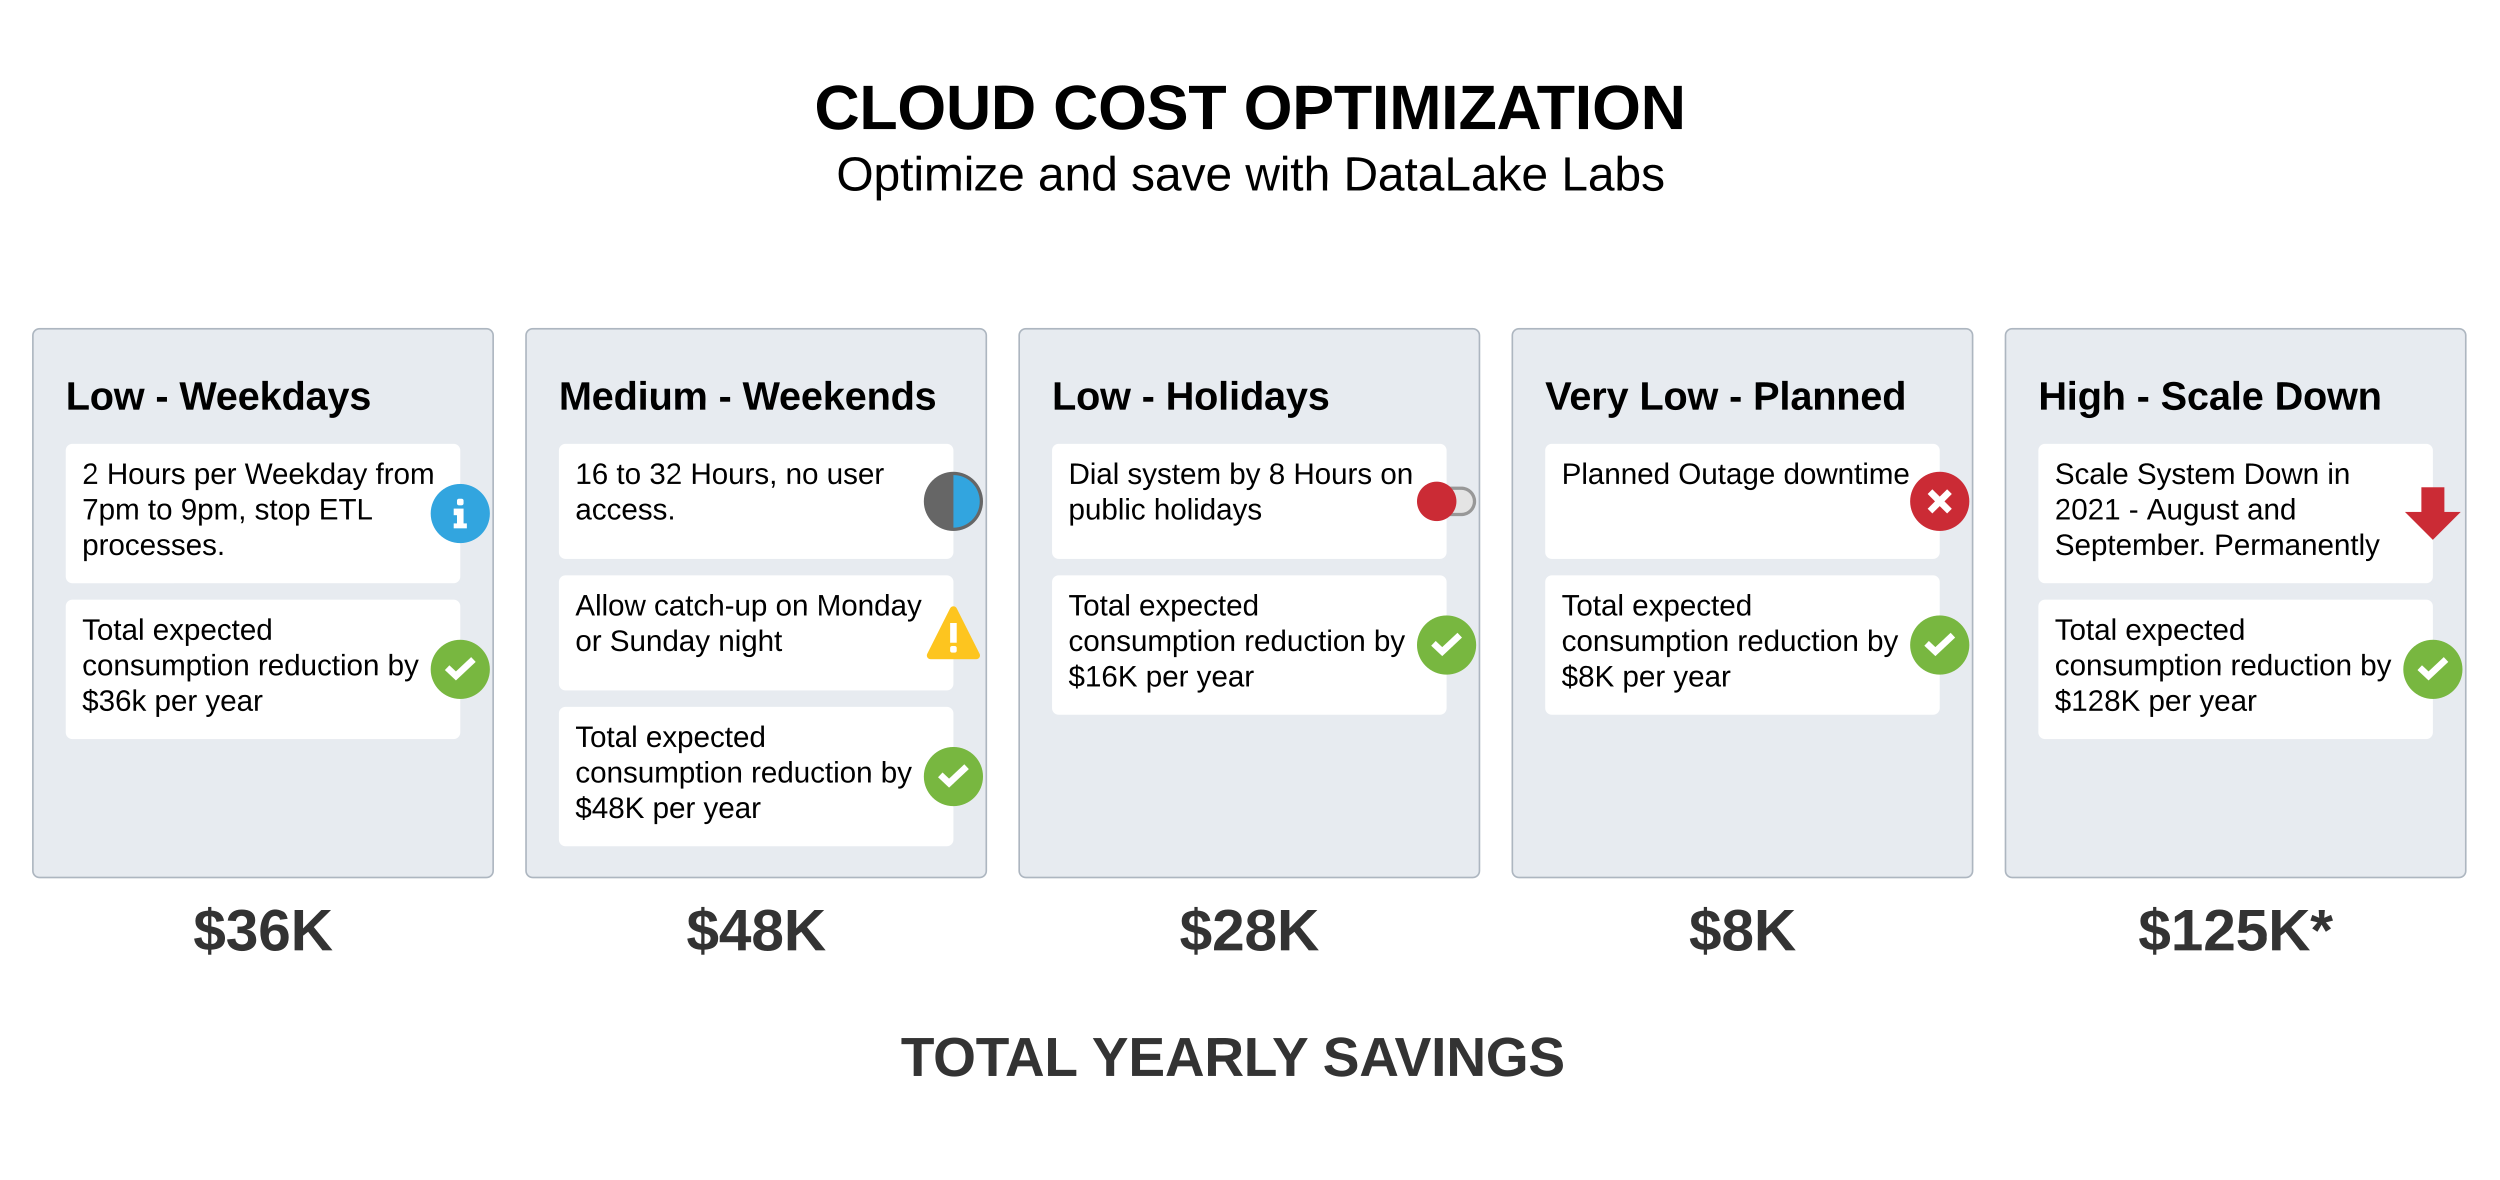 <svg xmlns="http://www.w3.org/2000/svg" xmlns:xlink="http://www.w3.org/1999/xlink" xmlns:lucid="lucid" width="1520.83" height="717.79"><g transform="translate(0 0)" lucid:page-tab-id="0_0"><path d="M0 0h1520.83v717.8H0z" fill="#fff"/><path d="M20 204c0-2.2 1.8-4 4-4h272c2.2 0 4 1.8 4 4v325.8c0 2.2-1.8 4-4 4H24c-2.2 0-4-1.8-4-4z" stroke="#adb6c0" fill="#e7ebf0"/><use xlink:href="#a" transform="matrix(1,0,0,1,40,220) translate(0 29.2)"/><use xlink:href="#b" transform="matrix(1,0,0,1,40,220) translate(54.533 29.2)"/><use xlink:href="#c" transform="matrix(1,0,0,1,40,220) translate(69.133 29.2)"/><path d="M320 204c0-2.2 1.8-4 4-4h272c2.2 0 4 1.8 4 4v325.8c0 2.2-1.8 4-4 4H324c-2.2 0-4-1.8-4-4z" stroke="#adb6c0" fill="#e7ebf0"/><use xlink:href="#d" transform="matrix(1,0,0,1,340,220) translate(0 29.2)"/><use xlink:href="#b" transform="matrix(1,0,0,1,340,220) translate(97.133 29.2)"/><use xlink:href="#e" transform="matrix(1,0,0,1,340,220) translate(111.733 29.2)"/><path d="M620 204c0-2.2 1.8-4 4-4h272c2.2 0 4 1.8 4 4v325.8c0 2.2-1.8 4-4 4H624c-2.2 0-4-1.8-4-4z" stroke="#adb6c0" fill="#e7ebf0"/><use xlink:href="#a" transform="matrix(1,0,0,1,640,220) translate(0 29.2)"/><use xlink:href="#b" transform="matrix(1,0,0,1,640,220) translate(54.533 29.2)"/><use xlink:href="#f" transform="matrix(1,0,0,1,640,220) translate(69.133 29.2)"/><path d="M920 204c0-2.2 1.8-4 4-4h272c2.2 0 4 1.8 4 4v325.8c0 2.2-1.8 4-4 4H924c-2.2 0-4-1.8-4-4z" stroke="#adb6c0" fill="#e7ebf0"/><use xlink:href="#g" transform="matrix(1,0,0,1,940,220) translate(0 29.2)"/><use xlink:href="#h" transform="matrix(1,0,0,1,940,220) translate(57.333 29.2)"/><use xlink:href="#i" transform="matrix(1,0,0,1,940,220) translate(111.867 29.2)"/><use xlink:href="#j" transform="matrix(1,0,0,1,940,220) translate(126.467 29.2)"/><path d="M1220 204c0-2.2 1.8-4 4-4h272c2.2 0 4 1.8 4 4v325.8c0 2.2-1.8 4-4 4h-272c-2.2 0-4-1.8-4-4z" stroke="#adb6c0" fill="#e7ebf0"/><use xlink:href="#k" transform="matrix(1,0,0,1,1240,220) translate(0 29.2)"/><use xlink:href="#b" transform="matrix(1,0,0,1,1240,220) translate(59.8 29.2)"/><use xlink:href="#l" transform="matrix(1,0,0,1,1240,220) translate(74.4 29.2)"/><use xlink:href="#m" transform="matrix(1,0,0,1,1240,220) translate(143.733 29.2)"/><g filter="url(#n)"><path d="M40 273c0-2.2 1.8-4 4-4h232c2.2 0 4 1.8 4 4v76.8c0 2.2-1.8 4-4 4H44c-2.2 0-4-1.8-4-4z" fill="#fff"/><path d="M298 311.4c0 9.94-8.06 18-18 18s-18-8.06-18-18 8.06-18 18-18 18 8.06 18 18z" fill="#32a5df"/><path d="M282 317.4v-9h-6v4h2v5h-2v3h8v-3h-2zm-2.88-15h1.75c.63 0 1.13.5 1.13 1.13v1.75c0 .62-.5 1.12-1.13 1.12h-1.75c-.62 0-1.12-.5-1.12-1.13v-1.75c0-.62.5-1.12 1.13-1.12z" fill="#fff"/><use xlink:href="#o" transform="matrix(1,0,0,1,50,279) translate(0 14.4)"/><use xlink:href="#p" transform="matrix(1,0,0,1,50,279) translate(15 14.4)"/><use xlink:href="#q" transform="matrix(1,0,0,1,50,279) translate(67.9 14.4)"/><use xlink:href="#r" transform="matrix(1,0,0,1,50,279) translate(98.85 14.4)"/><use xlink:href="#s" transform="matrix(1,0,0,1,50,279) translate(178.45 14.4)"/><use xlink:href="#t" transform="matrix(1,0,0,1,50,279) translate(0 36)"/><use xlink:href="#u" transform="matrix(1,0,0,1,50,279) translate(39.95 36)"/><use xlink:href="#v" transform="matrix(1,0,0,1,50,279) translate(59.95 36)"/><use xlink:href="#w" transform="matrix(1,0,0,1,50,279) translate(104.9 36)"/><use xlink:href="#x" transform="matrix(1,0,0,1,50,279) translate(143.9 36)"/><use xlink:href="#y" transform="matrix(1,0,0,1,50,279) translate(0 57.6)"/></g><g filter="url(#n)"><path d="M40 367.8c0-2.2 1.8-4 4-4h232c2.2 0 4 1.8 4 4v76.8c0 2.2-1.8 4-4 4H44c-2.2 0-4-1.8-4-4z" fill="#fff"/><path d="M298 406.2c0 9.94-8.06 18-18 18s-18-8.06-18-18 8.06-18 18-18 18 8.06 18 18z" fill="#78b740"/><path d="M273.37 403.72l-2.74 2.9 6.72 6.32 12.02-11.28-2.74-2.92-9.28 8.72-3.98-3.74z" fill="#fff"/><use xlink:href="#z" transform="matrix(1,0,0,1,50,373.8) translate(0 14.4)"/><use xlink:href="#A" transform="matrix(1,0,0,1,50,373.8) translate(42.9 14.4)"/><use xlink:href="#B" transform="matrix(1,0,0,1,50,373.8) translate(0 36)"/><use xlink:href="#C" transform="matrix(1,0,0,1,50,373.8) translate(106.9 36)"/><use xlink:href="#D" transform="matrix(1,0,0,1,50,373.8) translate(185.8 36)"/><use xlink:href="#E" transform="matrix(1,0,0,1,50,373.8) translate(0 57.6)"/><use xlink:href="#q" transform="matrix(1,0,0,1,50,373.8) translate(44 57.6)"/><use xlink:href="#F" transform="matrix(1,0,0,1,50,373.8) translate(74.95 57.6)"/></g><g filter="url(#G)"><path d="M340 273c0-2.2 1.8-4 4-4h232c2.2 0 4 1.8 4 4v62c0 2.2-1.8 4-4 4H344c-2.2 0-4-1.8-4-4z" fill="#fff"/><path d="M598 304c0 9.94-8.06 18-18 18s-18-8.06-18-18 8.06-18 18-18 18 8.06 18 18z" fill="#666"/><path d="M580 320c8.84 0 16-7.16 16-16s-7.16-16-16-16v32z" fill="#32a5df"/><use xlink:href="#H" transform="matrix(1,0,0,1,350,279) translate(0 14.4)"/><use xlink:href="#u" transform="matrix(1,0,0,1,350,279) translate(25 14.4)"/><use xlink:href="#I" transform="matrix(1,0,0,1,350,279) translate(45 14.4)"/><use xlink:href="#J" transform="matrix(1,0,0,1,350,279) translate(70 14.4)"/><use xlink:href="#K" transform="matrix(1,0,0,1,350,279) translate(127.9 14.4)"/><use xlink:href="#L" transform="matrix(1,0,0,1,350,279) translate(152.9 14.4)"/><use xlink:href="#M" transform="matrix(1,0,0,1,350,279) translate(0 36)"/></g><g filter="url(#G)"><path d="M340 353c0-2.2 1.8-4 4-4h232c2.2 0 4 1.8 4 4v62c0 2.2-1.8 4-4 4H344c-2.2 0-4-1.8-4-4z" fill="#fff"/><path d="M578 369.07c.82-1.65 3.18-1.65 4 0l13.92 27.67c.75 1.5-.34 3.26-2 3.26h-27.83c-1.7 0-2.77-1.76-2.02-3.26l13.9-27.67z" fill="#fdc51f"/><path d="M582 378h-4v12h4v-12zm-2.88 14c-.62 0-1.12.5-1.12 1.13v1.75c0 .62.5 1.12 1.13 1.12h1.75c.62 0 1.12-.5 1.12-1.13v-1.75c0-.62-.5-1.12-1.13-1.12h-1.75z" fill="#fff"/><use xlink:href="#N" transform="matrix(1,0,0,1,350,359) translate(0 14.4)"/><use xlink:href="#O" transform="matrix(1,0,0,1,350,359) translate(47.85 14.4)"/><use xlink:href="#P" transform="matrix(1,0,0,1,350,359) translate(121.8 14.4)"/><use xlink:href="#Q" transform="matrix(1,0,0,1,350,359) translate(146.8 14.4)"/><use xlink:href="#R" transform="matrix(1,0,0,1,350,359) translate(0 36)"/><use xlink:href="#S" transform="matrix(1,0,0,1,350,359) translate(20.95 36)"/><use xlink:href="#T" transform="matrix(1,0,0,1,350,359) translate(86.95 36)"/></g><g filter="url(#n)"><path d="M340 433c0-2.2 1.8-4 4-4h232c2.2 0 4 1.8 4 4v76.8c0 2.2-1.8 4-4 4H344c-2.2 0-4-1.8-4-4z" fill="#fff"/><path d="M598 471.4c0 9.94-8.06 18-18 18s-18-8.06-18-18 8.06-18 18-18 18 8.06 18 18z" fill="#78b740"/><path d="M573.37 468.92l-2.74 2.9 6.72 6.32 12.02-11.28-2.74-2.92-9.28 8.72-3.98-3.74z" fill="#fff"/><use xlink:href="#z" transform="matrix(1,0,0,1,350,439) translate(0 14.4)"/><use xlink:href="#A" transform="matrix(1,0,0,1,350,439) translate(42.9 14.4)"/><use xlink:href="#B" transform="matrix(1,0,0,1,350,439) translate(0 36)"/><use xlink:href="#C" transform="matrix(1,0,0,1,350,439) translate(106.9 36)"/><use xlink:href="#D" transform="matrix(1,0,0,1,350,439) translate(185.8 36)"/><use xlink:href="#U" transform="matrix(1,0,0,1,350,439) translate(0 57.6)"/><use xlink:href="#q" transform="matrix(1,0,0,1,350,439) translate(47 57.6)"/><use xlink:href="#F" transform="matrix(1,0,0,1,350,439) translate(77.95 57.6)"/></g><g filter="url(#G)"><path d="M640 273c0-2.2 1.8-4 4-4h232c2.2 0 4 1.8 4 4v62c0 2.2-1.8 4-4 4H644c-2.2 0-4-1.8-4-4z" fill="#fff"/><path d="M873 295h16c4.97 0 9 4.03 9 9s-4.03 9-9 9h-16c-4.97 0-9-4.03-9-9s4.03-9 9-9z" fill="#989898"/><path d="M873 297c-3.87 0-7 3.13-7 7s3.13 7 7 7h16c3.87 0 7-3.13 7-7s-3.13-7-7-7h-16z" fill="#e4e4e4"/><path d="M874 316c6.63 0 12-5.37 12-12s-5.37-12-12-12-12 5.37-12 12 5.37 12 12 12z" fill="#cb2b35"/><use xlink:href="#V" transform="matrix(1,0,0,1,650,279) translate(0 14.4)"/><use xlink:href="#W" transform="matrix(1,0,0,1,650,279) translate(35.85 14.4)"/><use xlink:href="#X" transform="matrix(1,0,0,1,650,279) translate(97.8 14.4)"/><use xlink:href="#Y" transform="matrix(1,0,0,1,650,279) translate(121.8 14.4)"/><use xlink:href="#p" transform="matrix(1,0,0,1,650,279) translate(136.8 14.4)"/><use xlink:href="#Z" transform="matrix(1,0,0,1,650,279) translate(189.7 14.4)"/><use xlink:href="#aa" transform="matrix(1,0,0,1,650,279) translate(0 36)"/><use xlink:href="#ab" transform="matrix(1,0,0,1,650,279) translate(51.9 36)"/></g><g filter="url(#n)"><path d="M640 353c0-2.2 1.8-4 4-4h232c2.2 0 4 1.8 4 4v76.8c0 2.2-1.8 4-4 4H644c-2.2 0-4-1.8-4-4z" fill="#fff"/><path d="M898 391.4c0 9.94-8.06 18-18 18s-18-8.06-18-18 8.06-18 18-18 18 8.06 18 18z" fill="#78b740"/><path d="M873.37 388.92l-2.74 2.9 6.72 6.32 12.02-11.28-2.74-2.92-9.28 8.72-3.98-3.74z" fill="#fff"/><use xlink:href="#z" transform="matrix(1,0,0,1,650,359) translate(0 14.4)"/><use xlink:href="#A" transform="matrix(1,0,0,1,650,359) translate(42.9 14.4)"/><use xlink:href="#B" transform="matrix(1,0,0,1,650,359) translate(0 36)"/><use xlink:href="#C" transform="matrix(1,0,0,1,650,359) translate(106.9 36)"/><use xlink:href="#D" transform="matrix(1,0,0,1,650,359) translate(185.8 36)"/><use xlink:href="#ac" transform="matrix(1,0,0,1,650,359) translate(0 57.6)"/><use xlink:href="#q" transform="matrix(1,0,0,1,650,359) translate(47 57.6)"/><use xlink:href="#F" transform="matrix(1,0,0,1,650,359) translate(77.95 57.6)"/></g><g filter="url(#G)"><path d="M940 273c0-2.2 1.8-4 4-4h232c2.2 0 4 1.8 4 4v62c0 2.2-1.8 4-4 4H944c-2.2 0-4-1.8-4-4z" fill="#fff"/><path d="M1198 304c0 9.94-8.06 18-18 18s-18-8.06-18-18 8.06-18 18-18 18 8.06 18 18z" fill="#cb2b35"/><path d="M1175.5 296.66l4.5 4.46 4.5-4.46 2.84 2.85-4.46 4.5 4.46 4.5-2.85 2.84-4.5-4.46-4.5 4.46-2.84-2.85 4.46-4.5-4.46-4.5z" fill="#fff"/><use xlink:href="#ad" transform="matrix(1,0,0,1,950,279) translate(0 14.4)"/><use xlink:href="#ae" transform="matrix(1,0,0,1,950,279) translate(70.95 14.4)"/><use xlink:href="#af" transform="matrix(1,0,0,1,950,279) translate(134.95 14.4)"/></g><g filter="url(#n)"><path d="M940 353c0-2.2 1.8-4 4-4h232c2.2 0 4 1.8 4 4v76.8c0 2.2-1.8 4-4 4H944c-2.2 0-4-1.8-4-4z" fill="#fff"/><path d="M1198 391.4c0 9.94-8.06 18-18 18s-18-8.06-18-18 8.06-18 18-18 18 8.06 18 18z" fill="#78b740"/><path d="M1173.37 388.92l-2.74 2.9 6.72 6.32 12.02-11.28-2.74-2.92-9.28 8.72-3.98-3.74z" fill="#fff"/><use xlink:href="#z" transform="matrix(1,0,0,1,950,359) translate(0 14.4)"/><use xlink:href="#A" transform="matrix(1,0,0,1,950,359) translate(42.9 14.4)"/><use xlink:href="#B" transform="matrix(1,0,0,1,950,359) translate(0 36)"/><use xlink:href="#C" transform="matrix(1,0,0,1,950,359) translate(106.9 36)"/><use xlink:href="#D" transform="matrix(1,0,0,1,950,359) translate(185.8 36)"/><use xlink:href="#ag" transform="matrix(1,0,0,1,950,359) translate(0 57.6)"/><use xlink:href="#q" transform="matrix(1,0,0,1,950,359) translate(37 57.6)"/><use xlink:href="#F" transform="matrix(1,0,0,1,950,359) translate(67.95 57.6)"/></g><g filter="url(#n)"><path d="M1240 273c0-2.2 1.8-4 4-4h232c2.2 0 4 1.8 4 4v76.8c0 2.2-1.8 4-4 4h-232c-2.2 0-4-1.8-4-4z" fill="#fff"/><path d="M1487 310.43V295.4h-14v15.03h-10l16.97 16.97 16.97-16.97H1487z" fill="#cb2b35"/><use xlink:href="#ah" transform="matrix(1,0,0,1,1250,279) translate(0 14.4)"/><use xlink:href="#ai" transform="matrix(1,0,0,1,1250,279) translate(49.95 14.4)"/><use xlink:href="#aj" transform="matrix(1,0,0,1,1250,279) translate(114.9 14.4)"/><use xlink:href="#ak" transform="matrix(1,0,0,1,1250,279) translate(165.8 14.4)"/><use xlink:href="#al" transform="matrix(1,0,0,1,1250,279) translate(0 36)"/><use xlink:href="#am" transform="matrix(1,0,0,1,1250,279) translate(45 36)"/><use xlink:href="#an" transform="matrix(1,0,0,1,1250,279) translate(55.95 36)"/><use xlink:href="#ao" transform="matrix(1,0,0,1,1250,279) translate(116.95 36)"/><use xlink:href="#ap" transform="matrix(1,0,0,1,1250,279) translate(0 57.6)"/><use xlink:href="#aq" transform="matrix(1,0,0,1,1250,279) translate(96.9 57.6)"/></g><g filter="url(#n)"><path d="M1240 367.8c0-2.2 1.8-4 4-4h232c2.2 0 4 1.8 4 4v76.8c0 2.2-1.8 4-4 4h-232c-2.2 0-4-1.8-4-4z" fill="#fff"/><path d="M1498 406.2c0 9.94-8.06 18-18 18s-18-8.06-18-18 8.06-18 18-18 18 8.06 18 18z" fill="#78b740"/><path d="M1473.37 403.72l-2.74 2.9 6.72 6.32 12.02-11.28-2.74-2.92-9.28 8.72-3.98-3.74z" fill="#fff"/><use xlink:href="#z" transform="matrix(1,0,0,1,1250,373.8) translate(0 14.4)"/><use xlink:href="#A" transform="matrix(1,0,0,1,1250,373.8) translate(42.9 14.4)"/><use xlink:href="#B" transform="matrix(1,0,0,1,1250,373.8) translate(0 36)"/><use xlink:href="#C" transform="matrix(1,0,0,1,1250,373.8) translate(106.9 36)"/><use xlink:href="#D" transform="matrix(1,0,0,1,1250,373.8) translate(185.8 36)"/><use xlink:href="#ar" transform="matrix(1,0,0,1,1250,373.8) translate(0 57.6)"/><use xlink:href="#q" transform="matrix(1,0,0,1,1250,373.8) translate(57 57.6)"/><use xlink:href="#F" transform="matrix(1,0,0,1,1250,373.8) translate(87.95 57.6)"/></g><path d="M20.4 40h1480v60H20.4z" stroke="#000" stroke-opacity="0" stroke-width="2" fill="#fff" fill-opacity="0"/><use xlink:href="#as" transform="matrix(1,0,0,1,25.414,45) translate(470.003 33.525)"/><use xlink:href="#at" transform="matrix(1,0,0,1,25.414,45) translate(615.247 33.525)"/><use xlink:href="#au" transform="matrix(1,0,0,1,25.414,45) translate(731.147 33.525)"/><path d="M460.83 70.07h600v79.86h-600z" stroke="#000" stroke-opacity="0" stroke-width="2" fill="#fff" fill-opacity="0"/><g><use xlink:href="#av" transform="matrix(1,0,0,1,465.829,75.067) translate(42.946 40.789)"/><use xlink:href="#aw" transform="matrix(1,0,0,1,465.829,75.067) translate(165.617 40.789)"/><use xlink:href="#ax" transform="matrix(1,0,0,1,465.829,75.067) translate(222.222 40.789)"/><use xlink:href="#ay" transform="matrix(1,0,0,1,465.829,75.067) translate(291.765 40.789)"/><use xlink:href="#az" transform="matrix(1,0,0,1,465.829,75.067) translate(351.443 40.789)"/><use xlink:href="#aA" transform="matrix(1,0,0,1,465.829,75.067) translate(483.98 40.789)"/></g><path d="M20 506c0-3.3 2.7-6 6-6h268c3.3 0 6 2.7 6 6v128c0 3.3-2.7 6-6 6H26c-3.3 0-6-2.7-6-6z" stroke="#000" stroke-opacity="0" stroke-width="3" fill="#fff" fill-opacity="0"/><g><use xlink:href="#aB" transform="matrix(1,0,0,1,25,505) translate(92.58 73.132)"/></g><path d="M320 506c0-3.3 2.7-6 6-6h268c3.3 0 6 2.7 6 6v128c0 3.3-2.7 6-6 6H326c-3.3 0-6-2.7-6-6z" stroke="#000" stroke-opacity="0" stroke-width="3" fill="#fff" fill-opacity="0"/><g><use xlink:href="#aC" transform="matrix(1,0,0,1,325,505) translate(92.58 73.132)"/></g><path d="M620 506c0-3.3 2.7-6 6-6h268c3.3 0 6 2.7 6 6v128c0 3.3-2.7 6-6 6H626c-3.3 0-6-2.7-6-6z" stroke="#000" stroke-opacity="0" stroke-width="3" fill="#fff" fill-opacity="0"/><g><use xlink:href="#aD" transform="matrix(1,0,0,1,625,505) translate(92.58 73.132)"/></g><path d="M1220 506c0-3.3 2.7-6 6-6h268c3.3 0 6 2.7 6 6v128c0 3.3-2.7 6-6 6h-268c-3.3 0-6-2.7-6-6z" stroke="#000" stroke-opacity="0" stroke-width="3" fill="#fff" fill-opacity="0"/><g><use xlink:href="#aE" transform="matrix(1,0,0,1,1225,505) translate(75.79 73.132)"/></g><path d="M920 506c0-3.3 2.7-6 6-6h268c3.3 0 6 2.7 6 6v128c0 3.3-2.7 6-6 6H926c-3.3 0-6-2.7-6-6z" stroke="#000" stroke-opacity="0" stroke-width="3" fill="#fff" fill-opacity="0"/><g><use xlink:href="#aF" transform="matrix(1,0,0,1,925,505) translate(102.457 73.132)"/></g><path d="M0 626c0-3.3 2.7-6 6-6h1488c3.3 0 6 2.7 6 6v43.43c0 3.3-2.7 6-6 6H6c-3.3 0-6-2.7-6-6z" stroke="#000" stroke-opacity="0" stroke-width="3" fill="#fff" fill-opacity="0"/><g><use xlink:href="#aG" transform="matrix(1,0,0,1,5,625) translate(543.009 29.542)"/><use xlink:href="#aH" transform="matrix(1,0,0,1,5,625) translate(659.213 29.542)"/><use xlink:href="#aI" transform="matrix(1,0,0,1,5,625) translate(799.676 29.542)"/></g><defs><path d="M24 0v-248h52v208h133V0H24" id="aJ"/><path d="M110-194c64 0 96 36 96 99 0 64-35 99-97 99-61 0-95-36-95-99 0-62 34-99 96-99zm-1 164c35 0 45-28 45-65 0-40-10-65-43-65-34 0-45 26-45 65 0 36 10 65 43 65" id="aK"/><path d="M231 0h-52l-39-155L100 0H48L-1-190h46L77-45c9-52 24-97 36-145h53l37 145 32-145h46" id="aL"/><g id="a"><use transform="matrix(0.067,0,0,0.067,0,0)" xlink:href="#aJ"/><use transform="matrix(0.067,0,0,0.067,14.6,0)" xlink:href="#aK"/><use transform="matrix(0.067,0,0,0.067,29.2,0)" xlink:href="#aL"/></g><path d="M14-72v-43h91v43H14" id="aM"/><use transform="matrix(0.067,0,0,0.067,0,0)" xlink:href="#aM" id="b"/><path d="M275 0h-61l-44-196L126 0H64L0-248h53L97-49l45-199h58l43 199 44-199h52" id="aN"/><path d="M185-48c-13 30-37 53-82 52C43 2 14-33 14-96s30-98 90-98c62 0 83 45 84 108H66c0 31 8 55 39 56 18 0 30-7 34-22zm-45-69c5-46-57-63-70-21-2 6-4 13-4 21h74" id="aO"/><path d="M147 0L96-86 75-71V0H25v-261h50v150l67-79h53l-66 74L201 0h-54" id="aP"/><path d="M88-194c31-1 46 15 58 34l-1-101h50l1 261h-48c-2-10 0-23-3-31C134-8 116 4 84 4 32 4 16-41 15-95c0-56 19-97 73-99zm17 164c33 0 40-30 41-66 1-37-9-64-41-64s-38 30-39 65c0 43 13 65 39 65" id="aQ"/><path d="M133-34C117-15 103 5 69 4 32 3 11-16 11-54c-1-60 55-63 116-61 1-26-3-47-28-47-18 1-26 9-28 27l-52-2c7-38 36-58 82-57s74 22 75 68l1 82c-1 14 12 18 25 15v27c-30 8-71 5-69-32zm-48 3c29 0 43-24 42-57-32 0-66-3-65 30 0 17 8 27 23 27" id="aR"/><path d="M123 10C108 53 80 86 19 72V37c35 8 53-11 59-39L3-190h52l48 148c12-52 28-100 44-148h51" id="aS"/><path d="M137-138c1-29-70-34-71-4 15 46 118 7 119 86 1 83-164 76-172 9l43-7c4 19 20 25 44 25 33 8 57-30 24-41C81-84 22-81 20-136c-2-80 154-74 161-7" id="aT"/><g id="c"><use transform="matrix(0.067,0,0,0.067,0,0)" xlink:href="#aN"/><use transform="matrix(0.067,0,0,0.067,22.133,0)" xlink:href="#aO"/><use transform="matrix(0.067,0,0,0.067,35.467,0)" xlink:href="#aO"/><use transform="matrix(0.067,0,0,0.067,48.8,0)" xlink:href="#aP"/><use transform="matrix(0.067,0,0,0.067,62.133,0)" xlink:href="#aQ"/><use transform="matrix(0.067,0,0,0.067,76.733,0)" xlink:href="#aR"/><use transform="matrix(0.067,0,0,0.067,90.067,0)" xlink:href="#aS"/><use transform="matrix(0.067,0,0,0.067,103.4,0)" xlink:href="#aT"/></g><path d="M230 0l2-204L168 0h-37L68-204 70 0H24v-248h70l56 185 57-185h69V0h-46" id="aU"/><path d="M25-224v-37h50v37H25zM25 0v-190h50V0H25" id="aV"/><path d="M85 4C-2 5 27-109 22-190h50c7 57-23 150 33 157 60-5 35-97 40-157h50l1 190h-47c-2-12 1-28-3-38-12 25-28 42-61 42" id="aW"/><path d="M220-157c-53 9-28 100-34 157h-49v-107c1-27-5-49-29-50C55-147 81-57 75 0H25l-1-190h47c2 12-1 28 3 38 10-53 101-56 108 0 13-22 24-43 59-42 82 1 51 116 57 194h-49v-107c-1-25-5-48-29-50" id="aX"/><g id="d"><use transform="matrix(0.067,0,0,0.067,0,0)" xlink:href="#aU"/><use transform="matrix(0.067,0,0,0.067,19.933,0)" xlink:href="#aO"/><use transform="matrix(0.067,0,0,0.067,33.267,0)" xlink:href="#aQ"/><use transform="matrix(0.067,0,0,0.067,47.867,0)" xlink:href="#aV"/><use transform="matrix(0.067,0,0,0.067,54.533,0)" xlink:href="#aW"/><use transform="matrix(0.067,0,0,0.067,69.133,0)" xlink:href="#aX"/></g><path d="M135-194c87-1 58 113 63 194h-50c-7-57 23-157-34-157-59 0-34 97-39 157H25l-1-190h47c2 12-1 28 3 38 12-26 28-41 61-42" id="aY"/><g id="e"><use transform="matrix(0.067,0,0,0.067,0,0)" xlink:href="#aN"/><use transform="matrix(0.067,0,0,0.067,22.133,0)" xlink:href="#aO"/><use transform="matrix(0.067,0,0,0.067,35.467,0)" xlink:href="#aO"/><use transform="matrix(0.067,0,0,0.067,48.8,0)" xlink:href="#aP"/><use transform="matrix(0.067,0,0,0.067,62.133,0)" xlink:href="#aO"/><use transform="matrix(0.067,0,0,0.067,75.467,0)" xlink:href="#aY"/><use transform="matrix(0.067,0,0,0.067,90.067,0)" xlink:href="#aQ"/><use transform="matrix(0.067,0,0,0.067,104.667,0)" xlink:href="#aT"/></g><path d="M186 0v-106H76V0H24v-248h52v99h110v-99h50V0h-50" id="aZ"/><path d="M25 0v-261h50V0H25" id="ba"/><g id="f"><use transform="matrix(0.067,0,0,0.067,0,0)" xlink:href="#aZ"/><use transform="matrix(0.067,0,0,0.067,17.267,0)" xlink:href="#aK"/><use transform="matrix(0.067,0,0,0.067,31.867,0)" xlink:href="#ba"/><use transform="matrix(0.067,0,0,0.067,38.533,0)" xlink:href="#aV"/><use transform="matrix(0.067,0,0,0.067,45.2,0)" xlink:href="#aQ"/><use transform="matrix(0.067,0,0,0.067,59.8,0)" xlink:href="#aR"/><use transform="matrix(0.067,0,0,0.067,73.133,0)" xlink:href="#aS"/><use transform="matrix(0.067,0,0,0.067,86.467,0)" xlink:href="#aT"/></g><path d="M147 0H94L2-248h55l64 206c17-72 42-137 63-206h54" id="bb"/><path d="M135-150c-39-12-60 13-60 57V0H25l-1-190h47c2 13-1 29 3 40 6-28 27-53 61-41v41" id="bc"/><g id="g"><use transform="matrix(0.067,0,0,0.067,0,0)" xlink:href="#bb"/><use transform="matrix(0.067,0,0,0.067,14.667,0)" xlink:href="#aO"/><use transform="matrix(0.067,0,0,0.067,28,0)" xlink:href="#bc"/><use transform="matrix(0.067,0,0,0.067,37.333,0)" xlink:href="#aS"/></g><g id="h"><use transform="matrix(0.067,0,0,0.067,0,0)" xlink:href="#aJ"/><use transform="matrix(0.067,0,0,0.067,14.6,0)" xlink:href="#aK"/><use transform="matrix(0.067,0,0,0.067,29.2,0)" xlink:href="#aL"/></g><use transform="matrix(0.067,0,0,0.067,0,0)" xlink:href="#aM" id="i"/><path d="M24-248c93 1 206-16 204 79-1 75-69 88-152 82V0H24v-248zm52 121c47 0 100 7 100-41 0-47-54-39-100-39v80" id="bd"/><g id="j"><use transform="matrix(0.067,0,0,0.067,0,0)" xlink:href="#bd"/><use transform="matrix(0.067,0,0,0.067,16,0)" xlink:href="#ba"/><use transform="matrix(0.067,0,0,0.067,22.667,0)" xlink:href="#aR"/><use transform="matrix(0.067,0,0,0.067,36,0)" xlink:href="#aY"/><use transform="matrix(0.067,0,0,0.067,50.6,0)" xlink:href="#aY"/><use transform="matrix(0.067,0,0,0.067,65.2,0)" xlink:href="#aO"/><use transform="matrix(0.067,0,0,0.067,78.533,0)" xlink:href="#aQ"/></g><path d="M195-6C206 82 75 100 31 46c-4-6-6-13-8-21l49-6c3 16 16 24 34 25 40 0 42-37 40-79-11 22-30 35-61 35-53 0-70-43-70-97 0-56 18-96 73-97 30 0 46 14 59 34l2-30h47zm-90-29c32 0 41-27 41-63 0-35-9-62-40-62-32 0-39 29-40 63 0 36 9 62 39 62" id="be"/><path d="M114-157C55-157 80-60 75 0H25v-261h50l-1 109c12-26 28-41 61-42 86-1 58 113 63 194h-50c-7-57 23-157-34-157" id="bf"/><g id="k"><use transform="matrix(0.067,0,0,0.067,0,0)" xlink:href="#aZ"/><use transform="matrix(0.067,0,0,0.067,17.267,0)" xlink:href="#aV"/><use transform="matrix(0.067,0,0,0.067,23.933,0)" xlink:href="#be"/><use transform="matrix(0.067,0,0,0.067,38.533,0)" xlink:href="#bf"/></g><path d="M169-182c-1-43-94-46-97-3 18 66 151 10 154 114 3 95-165 93-204 36-6-8-10-19-12-30l50-8c3 46 112 56 116 5-17-69-150-10-154-114-4-87 153-88 188-35 5 8 8 18 10 28" id="bg"/><path d="M190-63c-7 42-38 67-86 67-59 0-84-38-90-98-12-110 154-137 174-36l-49 2c-2-19-15-32-35-32-30 0-35 28-38 64-6 74 65 87 74 30" id="bh"/><g id="l"><use transform="matrix(0.067,0,0,0.067,0,0)" xlink:href="#bg"/><use transform="matrix(0.067,0,0,0.067,16,0)" xlink:href="#bh"/><use transform="matrix(0.067,0,0,0.067,29.333,0)" xlink:href="#aR"/><use transform="matrix(0.067,0,0,0.067,42.667,0)" xlink:href="#ba"/><use transform="matrix(0.067,0,0,0.067,49.333,0)" xlink:href="#aO"/></g><path d="M24-248c120-7 223 5 221 122C244-46 201 0 124 0H24v-248zM76-40c74 7 117-18 117-86 0-67-45-88-117-82v168" id="bi"/><g id="m"><use transform="matrix(0.067,0,0,0.067,0,0)" xlink:href="#bi"/><use transform="matrix(0.067,0,0,0.067,17.267,0)" xlink:href="#aK"/><use transform="matrix(0.067,0,0,0.067,31.867,0)" xlink:href="#aL"/><use transform="matrix(0.067,0,0,0.067,50.533,0)" xlink:href="#aY"/></g><path d="M101-251c82-7 93 87 43 132L82-64C71-53 59-42 53-27h129V0H18c2-99 128-94 128-182 0-28-16-43-45-43s-46 15-49 41l-32-3c6-41 34-60 81-64" id="bj"/><use transform="matrix(0.05,0,0,0.05,0,0)" xlink:href="#bj" id="o"/><path d="M197 0v-115H63V0H30v-248h33v105h134v-105h34V0h-34" id="bk"/><path d="M100-194c62-1 85 37 85 99 1 63-27 99-86 99S16-35 15-95c0-66 28-99 85-99zM99-20c44 1 53-31 53-75 0-43-8-75-51-75s-53 32-53 75 10 74 51 75" id="bl"/><path d="M84 4C-5 8 30-112 23-190h32v120c0 31 7 50 39 49 72-2 45-101 50-169h31l1 190h-30c-1-10 1-25-2-33-11 22-28 36-60 37" id="bm"/><path d="M114-163C36-179 61-72 57 0H25l-1-190h30c1 12-1 29 2 39 6-27 23-49 58-41v29" id="bn"/><path d="M135-143c-3-34-86-38-87 0 15 53 115 12 119 90S17 21 10-45l28-5c4 36 97 45 98 0-10-56-113-15-118-90-4-57 82-63 122-42 12 7 21 19 24 35" id="bo"/><g id="p"><use transform="matrix(0.05,0,0,0.05,0,0)" xlink:href="#bk"/><use transform="matrix(0.05,0,0,0.05,12.95,0)" xlink:href="#bl"/><use transform="matrix(0.05,0,0,0.05,22.95,0)" xlink:href="#bm"/><use transform="matrix(0.05,0,0,0.05,32.95,0)" xlink:href="#bn"/><use transform="matrix(0.05,0,0,0.05,38.9,0)" xlink:href="#bo"/></g><path d="M115-194c55 1 70 41 70 98S169 2 115 4C84 4 66-9 55-30l1 105H24l-1-265h31l2 30c10-21 28-34 59-34zm-8 174c40 0 45-34 45-75s-6-73-45-74c-42 0-51 32-51 76 0 43 10 73 51 73" id="bp"/><path d="M100-194c63 0 86 42 84 106H49c0 40 14 67 53 68 26 1 43-12 49-29l28 8c-11 28-37 45-77 45C44 4 14-33 15-96c1-61 26-98 85-98zm52 81c6-60-76-77-97-28-3 7-6 17-6 28h103" id="bq"/><g id="q"><use transform="matrix(0.05,0,0,0.05,0,0)" xlink:href="#bp"/><use transform="matrix(0.05,0,0,0.05,10,0)" xlink:href="#bq"/><use transform="matrix(0.05,0,0,0.05,20,0)" xlink:href="#bn"/></g><path d="M266 0h-40l-56-210L115 0H75L2-248h35L96-30l15-64 43-154h32l59 218 59-218h35" id="br"/><path d="M143 0L79-87 56-68V0H24v-261h32v163l83-92h37l-77 82L181 0h-38" id="bs"/><path d="M85-194c31 0 48 13 60 33l-1-100h32l1 261h-30c-2-10 0-23-3-31C134-8 116 4 85 4 32 4 16-35 15-94c0-66 23-100 70-100zm9 24c-40 0-46 34-46 75 0 40 6 74 45 74 42 0 51-32 51-76 0-42-9-74-50-73" id="bt"/><path d="M141-36C126-15 110 5 73 4 37 3 15-17 15-53c-1-64 63-63 125-63 3-35-9-54-41-54-24 1-41 7-42 31l-33-3c5-37 33-52 76-52 45 0 72 20 72 64v82c-1 20 7 32 28 27v20c-31 9-61-2-59-35zM48-53c0 20 12 33 32 33 41-3 63-29 60-74-43 2-92-5-92 41" id="bu"/><path d="M179-190L93 31C79 59 56 82 12 73V49c39 6 53-20 64-50L1-190h34L92-34l54-156h33" id="bv"/><g id="r"><use transform="matrix(0.05,0,0,0.05,0,0)" xlink:href="#br"/><use transform="matrix(0.05,0,0,0.05,16.6,0)" xlink:href="#bq"/><use transform="matrix(0.05,0,0,0.05,26.6,0)" xlink:href="#bq"/><use transform="matrix(0.05,0,0,0.05,36.6,0)" xlink:href="#bs"/><use transform="matrix(0.05,0,0,0.05,45.6,0)" xlink:href="#bt"/><use transform="matrix(0.05,0,0,0.05,55.6,0)" xlink:href="#bu"/><use transform="matrix(0.05,0,0,0.05,65.6,0)" xlink:href="#bv"/></g><path d="M101-234c-31-9-42 10-38 44h38v23H63V0H32v-167H5v-23h27c-7-52 17-82 69-68v24" id="bw"/><path d="M210-169c-67 3-38 105-44 169h-31v-121c0-29-5-50-35-48C34-165 62-65 56 0H25l-1-190h30c1 10-1 24 2 32 10-44 99-50 107 0 11-21 27-35 58-36 85-2 47 119 55 194h-31v-121c0-29-5-49-35-48" id="bx"/><g id="s"><use transform="matrix(0.05,0,0,0.05,0,0)" xlink:href="#bw"/><use transform="matrix(0.05,0,0,0.05,5,0)" xlink:href="#bn"/><use transform="matrix(0.05,0,0,0.05,10.95,0)" xlink:href="#bl"/><use transform="matrix(0.05,0,0,0.05,20.95,0)" xlink:href="#bx"/></g><path d="M64 0c3-98 48-159 88-221H18v-27h164v26C143-157 98-101 97 0H64" id="by"/><g id="t"><use transform="matrix(0.05,0,0,0.05,0,0)" xlink:href="#by"/><use transform="matrix(0.05,0,0,0.05,10,0)" xlink:href="#bp"/><use transform="matrix(0.05,0,0,0.05,20,0)" xlink:href="#bx"/></g><path d="M59-47c-2 24 18 29 38 22v24C64 9 27 4 27-40v-127H5v-23h24l9-43h21v43h35v23H59v120" id="bz"/><g id="u"><use transform="matrix(0.05,0,0,0.05,0,0)" xlink:href="#bz"/><use transform="matrix(0.05,0,0,0.05,5,0)" xlink:href="#bl"/></g><path d="M99-251c64 0 84 50 84 122C183-37 130 33 47-8c-14-7-20-23-25-40l30-5c6 39 69 39 84 7 9-19 16-44 16-74-10 22-31 35-62 35-49 0-73-33-73-83 0-54 28-83 82-83zm-1 141c31-1 51-18 51-49 0-36-14-67-51-67-34 0-49 23-49 58 0 34 15 58 49 58" id="bA"/><path d="M68-38c1 34 0 65-14 84H32c9-13 17-26 17-46H33v-38h35" id="bB"/><g id="v"><use transform="matrix(0.05,0,0,0.05,0,0)" xlink:href="#bA"/><use transform="matrix(0.05,0,0,0.05,10,0)" xlink:href="#bp"/><use transform="matrix(0.05,0,0,0.05,20,0)" xlink:href="#bx"/><use transform="matrix(0.05,0,0,0.05,34.95,0)" xlink:href="#bB"/></g><g id="w"><use transform="matrix(0.05,0,0,0.05,0,0)" xlink:href="#bo"/><use transform="matrix(0.05,0,0,0.05,9,0)" xlink:href="#bz"/><use transform="matrix(0.05,0,0,0.05,14,0)" xlink:href="#bl"/><use transform="matrix(0.05,0,0,0.05,24,0)" xlink:href="#bp"/></g><path d="M30 0v-248h187v28H63v79h144v27H63v87h162V0H30" id="bC"/><path d="M127-220V0H93v-220H8v-28h204v28h-85" id="bD"/><path d="M30 0v-248h33v221h125V0H30" id="bE"/><g id="x"><use transform="matrix(0.05,0,0,0.05,0,0)" xlink:href="#bC"/><use transform="matrix(0.05,0,0,0.05,12,0)" xlink:href="#bD"/><use transform="matrix(0.05,0,0,0.05,22.95,0)" xlink:href="#bE"/></g><path d="M96-169c-40 0-48 33-48 73s9 75 48 75c24 0 41-14 43-38l32 2c-6 37-31 61-74 61-59 0-76-41-82-99-10-93 101-131 147-64 4 7 5 14 7 22l-32 3c-4-21-16-35-41-35" id="bF"/><path d="M33 0v-38h34V0H33" id="bG"/><g id="y"><use transform="matrix(0.05,0,0,0.05,0,0)" xlink:href="#bp"/><use transform="matrix(0.05,0,0,0.05,10,0)" xlink:href="#bn"/><use transform="matrix(0.05,0,0,0.05,15.95,0)" xlink:href="#bl"/><use transform="matrix(0.05,0,0,0.05,25.95,0)" xlink:href="#bF"/><use transform="matrix(0.05,0,0,0.05,34.95,0)" xlink:href="#bq"/><use transform="matrix(0.05,0,0,0.05,44.95,0)" xlink:href="#bo"/><use transform="matrix(0.05,0,0,0.05,53.95,0)" xlink:href="#bo"/><use transform="matrix(0.05,0,0,0.05,62.95,0)" xlink:href="#bq"/><use transform="matrix(0.05,0,0,0.05,72.95,0)" xlink:href="#bo"/><use transform="matrix(0.05,0,0,0.05,81.95,0)" xlink:href="#bG"/></g><filter id="n" filterUnits="objectBoundingBox" x="-.02" y="-.05" width="1.04" height="1.12"><feOffset result="offOut" in="SourceAlpha" dy="1"/><feGaussianBlur result="blurOut" in="offOut" stdDeviation="2.5"/><feColorMatrix result="colorOut" in="blurOut" values="0 0 0 0 0 0 0 0 0 0 0 0 0 0 0 0 0 0 0.502 0"/><feBlend in="SourceGraphic" in2="colorOut"/></filter><path d="M24 0v-261h32V0H24" id="bH"/><g id="z"><use transform="matrix(0.05,0,0,0.05,0,0)" xlink:href="#bD"/><use transform="matrix(0.05,0,0,0.05,8.95,0)" xlink:href="#bl"/><use transform="matrix(0.05,0,0,0.05,18.95,0)" xlink:href="#bz"/><use transform="matrix(0.05,0,0,0.05,23.95,0)" xlink:href="#bu"/><use transform="matrix(0.05,0,0,0.05,33.95,0)" xlink:href="#bH"/></g><path d="M141 0L90-78 38 0H4l68-98-65-92h35l48 74 47-74h35l-64 92 68 98h-35" id="bI"/><g id="A"><use transform="matrix(0.05,0,0,0.05,0,0)" xlink:href="#bq"/><use transform="matrix(0.05,0,0,0.05,10,0)" xlink:href="#bI"/><use transform="matrix(0.05,0,0,0.05,19,0)" xlink:href="#bp"/><use transform="matrix(0.05,0,0,0.05,29,0)" xlink:href="#bq"/><use transform="matrix(0.05,0,0,0.05,39,0)" xlink:href="#bF"/><use transform="matrix(0.05,0,0,0.05,48,0)" xlink:href="#bz"/><use transform="matrix(0.05,0,0,0.05,53,0)" xlink:href="#bq"/><use transform="matrix(0.05,0,0,0.05,63,0)" xlink:href="#bt"/></g><path d="M117-194c89-4 53 116 60 194h-32v-121c0-31-8-49-39-48C34-167 62-67 57 0H25l-1-190h30c1 10-1 24 2 32 11-22 29-35 61-36" id="bJ"/><path d="M24-231v-30h32v30H24zM24 0v-190h32V0H24" id="bK"/><g id="B"><use transform="matrix(0.05,0,0,0.05,0,0)" xlink:href="#bF"/><use transform="matrix(0.05,0,0,0.05,9,0)" xlink:href="#bl"/><use transform="matrix(0.05,0,0,0.05,19,0)" xlink:href="#bJ"/><use transform="matrix(0.05,0,0,0.05,29,0)" xlink:href="#bo"/><use transform="matrix(0.05,0,0,0.05,38,0)" xlink:href="#bm"/><use transform="matrix(0.05,0,0,0.05,48,0)" xlink:href="#bx"/><use transform="matrix(0.05,0,0,0.05,62.95,0)" xlink:href="#bp"/><use transform="matrix(0.05,0,0,0.05,72.95,0)" xlink:href="#bz"/><use transform="matrix(0.05,0,0,0.05,77.95,0)" xlink:href="#bK"/><use transform="matrix(0.05,0,0,0.05,81.9,0)" xlink:href="#bl"/><use transform="matrix(0.05,0,0,0.05,91.9,0)" xlink:href="#bJ"/></g><g id="C"><use transform="matrix(0.05,0,0,0.05,0,0)" xlink:href="#bn"/><use transform="matrix(0.05,0,0,0.05,5.95,0)" xlink:href="#bq"/><use transform="matrix(0.05,0,0,0.05,15.95,0)" xlink:href="#bt"/><use transform="matrix(0.05,0,0,0.05,25.95,0)" xlink:href="#bm"/><use transform="matrix(0.05,0,0,0.05,35.95,0)" xlink:href="#bF"/><use transform="matrix(0.05,0,0,0.05,44.95,0)" xlink:href="#bz"/><use transform="matrix(0.05,0,0,0.05,49.95,0)" xlink:href="#bK"/><use transform="matrix(0.05,0,0,0.05,53.9,0)" xlink:href="#bl"/><use transform="matrix(0.05,0,0,0.05,63.9,0)" xlink:href="#bJ"/></g><path d="M115-194c53 0 69 39 70 98 0 66-23 100-70 100C84 3 66-7 56-30L54 0H23l1-261h32v101c10-23 28-34 59-34zm-8 174c40 0 45-34 45-75 0-40-5-75-45-74-42 0-51 32-51 76 0 43 10 73 51 73" id="bL"/><g id="D"><use transform="matrix(0.05,0,0,0.05,0,0)" xlink:href="#bL"/><use transform="matrix(0.05,0,0,0.05,10,0)" xlink:href="#bv"/></g><path d="M194-70c0 46-34 64-81 66v29H91V-4C42-5 12-27 4-67l30-6c5 28 25 41 57 43v-87c-38-9-76-20-76-67 1-42 33-58 76-59v-23h22v23c45 0 67 20 76 56l-31 6c-5-23-18-35-45-37v78c41 10 81 20 81 70zm-81 41c51 7 71-66 19-77-6-2-12-4-19-6v83zM91-219c-47-6-63 57-18 69 6 2 12 3 18 5v-74" id="bM"/><path d="M126-127c33 6 58 20 58 59 0 88-139 92-164 29-3-8-5-16-6-25l32-3c6 27 21 44 54 44 32 0 52-15 52-46 0-38-36-46-79-43v-28c39 1 72-4 72-42 0-27-17-43-46-43-28 0-47 15-49 41l-32-3c6-42 35-63 81-64 48-1 79 21 79 65 0 36-21 52-52 59" id="bN"/><path d="M110-160c48 1 74 30 74 79 0 53-28 85-80 85-65 0-83-55-86-122-5-90 50-162 133-122 14 7 22 21 27 39l-31 6c-5-40-67-38-82-6-9 19-15 44-15 74 11-20 30-34 60-33zm-7 138c34 0 49-23 49-58s-16-56-50-56c-29 0-50 16-49 49 1 36 15 65 50 65" id="bO"/><g id="E"><use transform="matrix(0.05,0,0,0.05,0,0)" xlink:href="#bM"/><use transform="matrix(0.05,0,0,0.05,10,0)" xlink:href="#bN"/><use transform="matrix(0.05,0,0,0.05,20,0)" xlink:href="#bO"/><use transform="matrix(0.05,0,0,0.05,30,0)" xlink:href="#bs"/></g><g id="F"><use transform="matrix(0.05,0,0,0.05,0,0)" xlink:href="#bv"/><use transform="matrix(0.05,0,0,0.05,9,0)" xlink:href="#bq"/><use transform="matrix(0.05,0,0,0.05,19,0)" xlink:href="#bu"/><use transform="matrix(0.05,0,0,0.05,29,0)" xlink:href="#bn"/></g><path d="M27 0v-27h64v-190l-56 39v-29l58-41h29v221h61V0H27" id="bP"/><g id="H"><use transform="matrix(0.05,0,0,0.05,0,0)" xlink:href="#bP"/><use transform="matrix(0.05,0,0,0.05,10,0)" xlink:href="#bO"/></g><g id="I"><use transform="matrix(0.05,0,0,0.05,0,0)" xlink:href="#bN"/><use transform="matrix(0.05,0,0,0.05,10,0)" xlink:href="#bj"/></g><g id="J"><use transform="matrix(0.05,0,0,0.05,0,0)" xlink:href="#bk"/><use transform="matrix(0.05,0,0,0.05,12.95,0)" xlink:href="#bl"/><use transform="matrix(0.05,0,0,0.05,22.95,0)" xlink:href="#bm"/><use transform="matrix(0.05,0,0,0.05,32.95,0)" xlink:href="#bn"/><use transform="matrix(0.05,0,0,0.05,38.9,0)" xlink:href="#bo"/><use transform="matrix(0.05,0,0,0.05,47.9,0)" xlink:href="#bB"/></g><g id="K"><use transform="matrix(0.05,0,0,0.05,0,0)" xlink:href="#bJ"/><use transform="matrix(0.05,0,0,0.05,10,0)" xlink:href="#bl"/></g><g id="L"><use transform="matrix(0.05,0,0,0.05,0,0)" xlink:href="#bm"/><use transform="matrix(0.05,0,0,0.05,10,0)" xlink:href="#bo"/><use transform="matrix(0.05,0,0,0.05,19,0)" xlink:href="#bq"/><use transform="matrix(0.05,0,0,0.05,29,0)" xlink:href="#bn"/></g><g id="M"><use transform="matrix(0.05,0,0,0.05,0,0)" xlink:href="#bu"/><use transform="matrix(0.05,0,0,0.05,10,0)" xlink:href="#bF"/><use transform="matrix(0.05,0,0,0.05,19,0)" xlink:href="#bF"/><use transform="matrix(0.05,0,0,0.05,28,0)" xlink:href="#bq"/><use transform="matrix(0.05,0,0,0.05,38,0)" xlink:href="#bo"/><use transform="matrix(0.05,0,0,0.05,47,0)" xlink:href="#bo"/><use transform="matrix(0.05,0,0,0.05,56,0)" xlink:href="#bG"/></g><filter id="G" filterUnits="objectBoundingBox" x="-.02" y="-.06" width="1.04" height="1.14"><feOffset result="offOut" in="SourceAlpha" dy="1"/><feGaussianBlur result="blurOut" in="offOut" stdDeviation="2.5"/><feColorMatrix result="colorOut" in="blurOut" values="0 0 0 0 0 0 0 0 0 0 0 0 0 0 0 0 0 0 0.502 0"/><feBlend in="SourceGraphic" in2="colorOut"/></filter><path d="M205 0l-28-72H64L36 0H1l101-248h38L239 0h-34zm-38-99l-47-123c-12 45-31 82-46 123h93" id="bQ"/><path d="M206 0h-36l-40-164L89 0H53L-1-190h32L70-26l43-164h34l41 164 42-164h31" id="bR"/><g id="N"><use transform="matrix(0.05,0,0,0.05,0,0)" xlink:href="#bQ"/><use transform="matrix(0.05,0,0,0.05,12,0)" xlink:href="#bH"/><use transform="matrix(0.05,0,0,0.05,15.95,0)" xlink:href="#bH"/><use transform="matrix(0.05,0,0,0.05,19.9,0)" xlink:href="#bl"/><use transform="matrix(0.05,0,0,0.05,29.9,0)" xlink:href="#bR"/></g><path d="M106-169C34-169 62-67 57 0H25v-261h32l-1 103c12-21 28-36 61-36 89 0 53 116 60 194h-32v-121c2-32-8-49-39-48" id="bS"/><path d="M16-82v-28h88v28H16" id="bT"/><g id="O"><use transform="matrix(0.05,0,0,0.05,0,0)" xlink:href="#bF"/><use transform="matrix(0.05,0,0,0.05,9,0)" xlink:href="#bu"/><use transform="matrix(0.05,0,0,0.05,19,0)" xlink:href="#bz"/><use transform="matrix(0.05,0,0,0.05,24,0)" xlink:href="#bF"/><use transform="matrix(0.05,0,0,0.05,33,0)" xlink:href="#bS"/><use transform="matrix(0.05,0,0,0.05,43,0)" xlink:href="#bT"/><use transform="matrix(0.05,0,0,0.05,48.95,0)" xlink:href="#bm"/><use transform="matrix(0.05,0,0,0.05,58.95,0)" xlink:href="#bp"/></g><g id="P"><use transform="matrix(0.05,0,0,0.05,0,0)" xlink:href="#bl"/><use transform="matrix(0.05,0,0,0.05,10,0)" xlink:href="#bJ"/></g><path d="M240 0l2-218c-23 76-54 145-80 218h-23L58-218 59 0H30v-248h44l77 211c21-75 51-140 76-211h43V0h-30" id="bU"/><g id="Q"><use transform="matrix(0.05,0,0,0.05,0,0)" xlink:href="#bU"/><use transform="matrix(0.05,0,0,0.05,14.95,0)" xlink:href="#bl"/><use transform="matrix(0.05,0,0,0.05,24.95,0)" xlink:href="#bJ"/><use transform="matrix(0.05,0,0,0.05,34.95,0)" xlink:href="#bt"/><use transform="matrix(0.05,0,0,0.05,44.95,0)" xlink:href="#bu"/><use transform="matrix(0.05,0,0,0.05,54.95,0)" xlink:href="#bv"/></g><g id="R"><use transform="matrix(0.05,0,0,0.05,0,0)" xlink:href="#bl"/><use transform="matrix(0.05,0,0,0.05,10,0)" xlink:href="#bn"/></g><path d="M185-189c-5-48-123-54-124 2 14 75 158 14 163 119 3 78-121 87-175 55-17-10-28-26-33-46l33-7c5 56 141 63 141-1 0-78-155-14-162-118-5-82 145-84 179-34 5 7 8 16 11 25" id="bV"/><g id="S"><use transform="matrix(0.05,0,0,0.05,0,0)" xlink:href="#bV"/><use transform="matrix(0.05,0,0,0.05,12,0)" xlink:href="#bm"/><use transform="matrix(0.05,0,0,0.05,22,0)" xlink:href="#bJ"/><use transform="matrix(0.05,0,0,0.05,32,0)" xlink:href="#bt"/><use transform="matrix(0.05,0,0,0.05,42,0)" xlink:href="#bu"/><use transform="matrix(0.05,0,0,0.05,52,0)" xlink:href="#bv"/></g><path d="M177-190C167-65 218 103 67 71c-23-6-38-20-44-43l32-5c15 47 100 32 89-28v-30C133-14 115 1 83 1 29 1 15-40 15-95c0-56 16-97 71-98 29-1 48 16 59 35 1-10 0-23 2-32h30zM94-22c36 0 50-32 50-73 0-42-14-75-50-75-39 0-46 34-46 75s6 73 46 73" id="bW"/><g id="T"><use transform="matrix(0.05,0,0,0.05,0,0)" xlink:href="#bJ"/><use transform="matrix(0.05,0,0,0.05,10,0)" xlink:href="#bK"/><use transform="matrix(0.05,0,0,0.05,13.95,0)" xlink:href="#bW"/><use transform="matrix(0.05,0,0,0.05,23.95,0)" xlink:href="#bS"/><use transform="matrix(0.05,0,0,0.05,33.95,0)" xlink:href="#bz"/></g><path d="M155-56V0h-30v-56H8v-25l114-167h33v167h35v25h-35zm-30-156c-27 46-58 90-88 131h88v-131" id="bX"/><path d="M134-131c28 9 52 24 51 62-1 50-34 73-85 73S17-19 16-69c0-36 21-54 49-61-75-25-45-126 34-121 46 3 78 18 79 63 0 33-17 51-44 57zm-34-11c31 1 46-15 46-44 0-28-17-43-47-42-29 0-46 13-45 42 1 28 16 44 46 44zm1 122c35 0 51-18 51-52 0-30-18-46-53-46-33 0-51 17-51 47 0 34 19 51 53 51" id="bY"/><path d="M194 0L95-120 63-95V0H30v-248h33v124l119-124h40L117-140 236 0h-42" id="bZ"/><g id="U"><use transform="matrix(0.05,0,0,0.05,0,0)" xlink:href="#bM"/><use transform="matrix(0.05,0,0,0.05,10,0)" xlink:href="#bX"/><use transform="matrix(0.05,0,0,0.05,20,0)" xlink:href="#bY"/><use transform="matrix(0.05,0,0,0.05,30,0)" xlink:href="#bZ"/></g><path d="M30-248c118-7 216 8 213 122C240-48 200 0 122 0H30v-248zM63-27c89 8 146-16 146-99s-60-101-146-95v194" id="ca"/><g id="V"><use transform="matrix(0.05,0,0,0.05,0,0)" xlink:href="#ca"/><use transform="matrix(0.05,0,0,0.05,12.95,0)" xlink:href="#bK"/><use transform="matrix(0.05,0,0,0.05,16.9,0)" xlink:href="#bu"/><use transform="matrix(0.05,0,0,0.05,26.9,0)" xlink:href="#bH"/></g><g id="W"><use transform="matrix(0.05,0,0,0.05,0,0)" xlink:href="#bo"/><use transform="matrix(0.05,0,0,0.05,9,0)" xlink:href="#bv"/><use transform="matrix(0.05,0,0,0.05,18,0)" xlink:href="#bo"/><use transform="matrix(0.05,0,0,0.05,27,0)" xlink:href="#bz"/><use transform="matrix(0.05,0,0,0.05,32,0)" xlink:href="#bq"/><use transform="matrix(0.05,0,0,0.05,42,0)" xlink:href="#bx"/></g><g id="X"><use transform="matrix(0.05,0,0,0.05,0,0)" xlink:href="#bL"/><use transform="matrix(0.05,0,0,0.05,10,0)" xlink:href="#bv"/></g><use transform="matrix(0.05,0,0,0.05,0,0)" xlink:href="#bY" id="Y"/><g id="Z"><use transform="matrix(0.05,0,0,0.05,0,0)" xlink:href="#bl"/><use transform="matrix(0.05,0,0,0.05,10,0)" xlink:href="#bJ"/></g><g id="aa"><use transform="matrix(0.05,0,0,0.05,0,0)" xlink:href="#bp"/><use transform="matrix(0.05,0,0,0.05,10,0)" xlink:href="#bm"/><use transform="matrix(0.05,0,0,0.05,20,0)" xlink:href="#bL"/><use transform="matrix(0.05,0,0,0.05,30,0)" xlink:href="#bH"/><use transform="matrix(0.05,0,0,0.05,33.95,0)" xlink:href="#bK"/><use transform="matrix(0.05,0,0,0.05,37.9,0)" xlink:href="#bF"/></g><g id="ab"><use transform="matrix(0.05,0,0,0.05,0,0)" xlink:href="#bS"/><use transform="matrix(0.05,0,0,0.05,10,0)" xlink:href="#bl"/><use transform="matrix(0.05,0,0,0.05,20,0)" xlink:href="#bH"/><use transform="matrix(0.05,0,0,0.05,23.95,0)" xlink:href="#bK"/><use transform="matrix(0.05,0,0,0.05,27.9,0)" xlink:href="#bt"/><use transform="matrix(0.05,0,0,0.05,37.9,0)" xlink:href="#bu"/><use transform="matrix(0.05,0,0,0.05,47.9,0)" xlink:href="#bv"/><use transform="matrix(0.05,0,0,0.05,56.9,0)" xlink:href="#bo"/></g><g id="ac"><use transform="matrix(0.05,0,0,0.05,0,0)" xlink:href="#bM"/><use transform="matrix(0.05,0,0,0.05,10,0)" xlink:href="#bP"/><use transform="matrix(0.05,0,0,0.05,20,0)" xlink:href="#bO"/><use transform="matrix(0.05,0,0,0.05,30,0)" xlink:href="#bZ"/></g><path d="M30-248c87 1 191-15 191 75 0 78-77 80-158 76V0H30v-248zm33 125c57 0 124 11 124-50 0-59-68-47-124-48v98" id="cb"/><g id="ad"><use transform="matrix(0.05,0,0,0.05,0,0)" xlink:href="#cb"/><use transform="matrix(0.05,0,0,0.05,12,0)" xlink:href="#bH"/><use transform="matrix(0.05,0,0,0.05,15.95,0)" xlink:href="#bu"/><use transform="matrix(0.05,0,0,0.05,25.95,0)" xlink:href="#bJ"/><use transform="matrix(0.05,0,0,0.05,35.95,0)" xlink:href="#bJ"/><use transform="matrix(0.05,0,0,0.05,45.95,0)" xlink:href="#bq"/><use transform="matrix(0.05,0,0,0.05,55.95,0)" xlink:href="#bt"/></g><path d="M140-251c81 0 123 46 123 126C263-46 219 4 140 4 59 4 17-45 17-125s42-126 123-126zm0 227c63 0 89-41 89-101s-29-99-89-99c-61 0-89 39-89 99S79-25 140-24" id="cc"/><g id="ae"><use transform="matrix(0.05,0,0,0.05,0,0)" xlink:href="#cc"/><use transform="matrix(0.05,0,0,0.05,14,0)" xlink:href="#bm"/><use transform="matrix(0.05,0,0,0.05,24,0)" xlink:href="#bz"/><use transform="matrix(0.05,0,0,0.05,29,0)" xlink:href="#bu"/><use transform="matrix(0.05,0,0,0.05,39,0)" xlink:href="#bW"/><use transform="matrix(0.05,0,0,0.05,49,0)" xlink:href="#bq"/></g><g id="af"><use transform="matrix(0.05,0,0,0.05,0,0)" xlink:href="#bt"/><use transform="matrix(0.05,0,0,0.05,10,0)" xlink:href="#bl"/><use transform="matrix(0.05,0,0,0.05,20,0)" xlink:href="#bR"/><use transform="matrix(0.05,0,0,0.05,32.95,0)" xlink:href="#bJ"/><use transform="matrix(0.05,0,0,0.05,42.95,0)" xlink:href="#bz"/><use transform="matrix(0.05,0,0,0.05,47.95,0)" xlink:href="#bK"/><use transform="matrix(0.05,0,0,0.05,51.9,0)" xlink:href="#bx"/><use transform="matrix(0.05,0,0,0.05,66.85,0)" xlink:href="#bq"/></g><g id="ag"><use transform="matrix(0.05,0,0,0.05,0,0)" xlink:href="#bM"/><use transform="matrix(0.05,0,0,0.05,10,0)" xlink:href="#bY"/><use transform="matrix(0.05,0,0,0.05,20,0)" xlink:href="#bZ"/></g><g id="ah"><use transform="matrix(0.05,0,0,0.05,0,0)" xlink:href="#bV"/><use transform="matrix(0.05,0,0,0.05,12,0)" xlink:href="#bF"/><use transform="matrix(0.05,0,0,0.05,21,0)" xlink:href="#bu"/><use transform="matrix(0.05,0,0,0.05,31,0)" xlink:href="#bH"/><use transform="matrix(0.05,0,0,0.05,34.95,0)" xlink:href="#bq"/></g><g id="ai"><use transform="matrix(0.05,0,0,0.05,0,0)" xlink:href="#bV"/><use transform="matrix(0.05,0,0,0.05,12,0)" xlink:href="#bv"/><use transform="matrix(0.05,0,0,0.05,21,0)" xlink:href="#bo"/><use transform="matrix(0.05,0,0,0.05,30,0)" xlink:href="#bz"/><use transform="matrix(0.05,0,0,0.05,35,0)" xlink:href="#bq"/><use transform="matrix(0.05,0,0,0.05,45,0)" xlink:href="#bx"/></g><g id="aj"><use transform="matrix(0.05,0,0,0.05,0,0)" xlink:href="#ca"/><use transform="matrix(0.05,0,0,0.05,12.95,0)" xlink:href="#bl"/><use transform="matrix(0.05,0,0,0.05,22.95,0)" xlink:href="#bR"/><use transform="matrix(0.05,0,0,0.05,35.9,0)" xlink:href="#bJ"/></g><g id="ak"><use transform="matrix(0.05,0,0,0.05,0,0)" xlink:href="#bK"/><use transform="matrix(0.05,0,0,0.05,3.95,0)" xlink:href="#bJ"/></g><path d="M101-251c68 0 85 55 85 127S166 4 100 4C33 4 14-52 14-124c0-73 17-127 87-127zm-1 229c47 0 54-49 54-102s-4-102-53-102c-51 0-55 48-55 102 0 53 5 102 54 102" id="cd"/><g id="al"><use transform="matrix(0.05,0,0,0.05,0,0)" xlink:href="#bj"/><use transform="matrix(0.05,0,0,0.05,10,0)" xlink:href="#cd"/><use transform="matrix(0.05,0,0,0.05,20,0)" xlink:href="#bj"/><use transform="matrix(0.05,0,0,0.05,30,0)" xlink:href="#bP"/></g><use transform="matrix(0.05,0,0,0.05,0,0)" xlink:href="#bT" id="am"/><g id="an"><use transform="matrix(0.05,0,0,0.05,0,0)" xlink:href="#bQ"/><use transform="matrix(0.05,0,0,0.05,12,0)" xlink:href="#bm"/><use transform="matrix(0.05,0,0,0.05,22,0)" xlink:href="#bW"/><use transform="matrix(0.05,0,0,0.05,32,0)" xlink:href="#bm"/><use transform="matrix(0.05,0,0,0.05,42,0)" xlink:href="#bo"/><use transform="matrix(0.05,0,0,0.05,51,0)" xlink:href="#bz"/></g><g id="ao"><use transform="matrix(0.05,0,0,0.05,0,0)" xlink:href="#bu"/><use transform="matrix(0.05,0,0,0.05,10,0)" xlink:href="#bJ"/><use transform="matrix(0.05,0,0,0.05,20,0)" xlink:href="#bt"/></g><g id="ap"><use transform="matrix(0.05,0,0,0.05,0,0)" xlink:href="#bV"/><use transform="matrix(0.05,0,0,0.05,12,0)" xlink:href="#bq"/><use transform="matrix(0.05,0,0,0.05,22,0)" xlink:href="#bp"/><use transform="matrix(0.05,0,0,0.05,32,0)" xlink:href="#bz"/><use transform="matrix(0.05,0,0,0.05,37,0)" xlink:href="#bq"/><use transform="matrix(0.05,0,0,0.05,47,0)" xlink:href="#bx"/><use transform="matrix(0.05,0,0,0.05,61.95,0)" xlink:href="#bL"/><use transform="matrix(0.05,0,0,0.05,71.95,0)" xlink:href="#bq"/><use transform="matrix(0.05,0,0,0.05,81.95,0)" xlink:href="#bn"/><use transform="matrix(0.05,0,0,0.05,86.9,0)" xlink:href="#bG"/></g><g id="aq"><use transform="matrix(0.05,0,0,0.05,0,0)" xlink:href="#cb"/><use transform="matrix(0.05,0,0,0.05,12,0)" xlink:href="#bq"/><use transform="matrix(0.05,0,0,0.05,22,0)" xlink:href="#bn"/><use transform="matrix(0.05,0,0,0.05,27.95,0)" xlink:href="#bx"/><use transform="matrix(0.05,0,0,0.05,42.9,0)" xlink:href="#bu"/><use transform="matrix(0.05,0,0,0.05,52.9,0)" xlink:href="#bJ"/><use transform="matrix(0.05,0,0,0.05,62.9,0)" xlink:href="#bq"/><use transform="matrix(0.05,0,0,0.05,72.9,0)" xlink:href="#bJ"/><use transform="matrix(0.05,0,0,0.05,82.9,0)" xlink:href="#bz"/><use transform="matrix(0.05,0,0,0.05,87.9,0)" xlink:href="#bH"/><use transform="matrix(0.05,0,0,0.05,91.85,0)" xlink:href="#bv"/></g><g id="ar"><use transform="matrix(0.05,0,0,0.05,0,0)" xlink:href="#bM"/><use transform="matrix(0.05,0,0,0.05,10,0)" xlink:href="#bP"/><use transform="matrix(0.05,0,0,0.05,20,0)" xlink:href="#bj"/><use transform="matrix(0.05,0,0,0.05,30,0)" xlink:href="#bY"/><use transform="matrix(0.05,0,0,0.05,40,0)" xlink:href="#bZ"/></g><path d="M67-125c0 53 21 87 73 88 37 1 54-22 65-47l45 17C233-25 199 4 140 4 58 4 20-42 15-125 8-235 124-281 211-232c18 10 29 29 36 50l-46 12c-8-25-30-41-62-41-52 0-71 34-72 86" id="ce"/><path d="M140-251c80 0 125 45 125 126S219 4 139 4C58 4 15-44 15-125s44-126 125-126zm-1 214c52 0 73-35 73-88 0-50-21-86-72-86-52 0-73 35-73 86s22 88 72 88" id="cf"/><path d="M238-95c0 69-44 99-111 99C63 4 22-25 22-93v-155h51v151c-1 38 19 59 55 60 90 1 49-130 58-211h52v153" id="cg"/><g id="as"><use transform="matrix(0.106,0,0,0.106,0,0)" xlink:href="#ce"/><use transform="matrix(0.106,0,0,0.106,27.339,0)" xlink:href="#aJ"/><use transform="matrix(0.106,0,0,0.106,50.456,0)" xlink:href="#cf"/><use transform="matrix(0.106,0,0,0.106,80.011,0)" xlink:href="#cg"/><use transform="matrix(0.106,0,0,0.106,107.35,0)" xlink:href="#bi"/></g><path d="M136-208V0H84v-208H4v-40h212v40h-80" id="ch"/><g id="at"><use transform="matrix(0.106,0,0,0.106,0,0)" xlink:href="#ce"/><use transform="matrix(0.106,0,0,0.106,27.339,0)" xlink:href="#cf"/><use transform="matrix(0.106,0,0,0.106,56.894,0)" xlink:href="#bg"/><use transform="matrix(0.106,0,0,0.106,82.228,0)" xlink:href="#ch"/></g><path d="M24 0v-248h52V0H24" id="ci"/><path d="M210 0H11v-37l134-170H24v-41h178v36L68-41h142V0" id="cj"/><path d="M199 0l-22-63H83L61 0H9l90-248h61L250 0h-51zm-33-102l-36-108c-10 38-24 72-36 108h72" id="ck"/><path d="M175 0L67-191c6 58 2 128 3 191H24v-248h59L193-55c-6-58-2-129-3-193h46V0h-61" id="cl"/><g id="au"><use transform="matrix(0.106,0,0,0.106,0,0)" xlink:href="#cf"/><use transform="matrix(0.106,0,0,0.106,29.556,0)" xlink:href="#bd"/><use transform="matrix(0.106,0,0,0.106,54.889,0)" xlink:href="#ch"/><use transform="matrix(0.106,0,0,0.106,78.006,0)" xlink:href="#ci"/><use transform="matrix(0.106,0,0,0.106,88.561,0)" xlink:href="#aU"/><use transform="matrix(0.106,0,0,0.106,120.122,0)" xlink:href="#ci"/><use transform="matrix(0.106,0,0,0.106,130.678,0)" xlink:href="#cj"/><use transform="matrix(0.106,0,0,0.106,153.794,0)" xlink:href="#ck"/><use transform="matrix(0.106,0,0,0.106,178.283,0)" xlink:href="#ch"/><use transform="matrix(0.106,0,0,0.106,201.4,0)" xlink:href="#ci"/><use transform="matrix(0.106,0,0,0.106,211.956,0)" xlink:href="#cf"/><use transform="matrix(0.106,0,0,0.106,241.511,0)" xlink:href="#cl"/></g><path d="M9 0v-24l116-142H16v-24h144v24L44-24h123V0H9" id="cm"/><g id="av"><use transform="matrix(0.081,0,0,0.081,0,0)" xlink:href="#cc"/><use transform="matrix(0.081,0,0,0.081,22.642,0)" xlink:href="#bp"/><use transform="matrix(0.081,0,0,0.081,38.815,0)" xlink:href="#bz"/><use transform="matrix(0.081,0,0,0.081,46.901,0)" xlink:href="#bK"/><use transform="matrix(0.081,0,0,0.081,53.29,0)" xlink:href="#bx"/><use transform="matrix(0.081,0,0,0.081,77.468,0)" xlink:href="#bK"/><use transform="matrix(0.081,0,0,0.081,83.856,0)" xlink:href="#cm"/><use transform="matrix(0.081,0,0,0.081,98.412,0)" xlink:href="#bq"/></g><g id="aw"><use transform="matrix(0.081,0,0,0.081,0,0)" xlink:href="#bu"/><use transform="matrix(0.081,0,0,0.081,16.173,0)" xlink:href="#bJ"/><use transform="matrix(0.081,0,0,0.081,32.346,0)" xlink:href="#bt"/></g><path d="M108 0H70L1-190h34L89-25l56-165h34" id="cn"/><g id="ax"><use transform="matrix(0.081,0,0,0.081,0,0)" xlink:href="#bo"/><use transform="matrix(0.081,0,0,0.081,14.556,0)" xlink:href="#bu"/><use transform="matrix(0.081,0,0,0.081,30.728,0)" xlink:href="#cn"/><use transform="matrix(0.081,0,0,0.081,45.284,0)" xlink:href="#bq"/></g><g id="ay"><use transform="matrix(0.081,0,0,0.081,0,0)" xlink:href="#bR"/><use transform="matrix(0.081,0,0,0.081,20.944,0)" xlink:href="#bK"/><use transform="matrix(0.081,0,0,0.081,27.332,0)" xlink:href="#bz"/><use transform="matrix(0.081,0,0,0.081,35.419,0)" xlink:href="#bS"/></g><g id="az"><use transform="matrix(0.081,0,0,0.081,0,0)" xlink:href="#ca"/><use transform="matrix(0.081,0,0,0.081,20.944,0)" xlink:href="#bu"/><use transform="matrix(0.081,0,0,0.081,37.117,0)" xlink:href="#bz"/><use transform="matrix(0.081,0,0,0.081,45.203,0)" xlink:href="#bu"/><use transform="matrix(0.081,0,0,0.081,61.376,0)" xlink:href="#bE"/><use transform="matrix(0.081,0,0,0.081,77.549,0)" xlink:href="#bu"/><use transform="matrix(0.081,0,0,0.081,93.722,0)" xlink:href="#bs"/><use transform="matrix(0.081,0,0,0.081,108.277,0)" xlink:href="#bq"/></g><g id="aA"><use transform="matrix(0.081,0,0,0.081,0,0)" xlink:href="#bE"/><use transform="matrix(0.081,0,0,0.081,16.173,0)" xlink:href="#bu"/><use transform="matrix(0.081,0,0,0.081,32.346,0)" xlink:href="#bL"/><use transform="matrix(0.081,0,0,0.081,48.519,0)" xlink:href="#bo"/></g><path fill="#333" d="M111-147c44 9 85 22 84 75-1 49-35 65-84 68v31H91V-4C40-5 12-27 5-72l45-8c4 24 15 38 41 40-2-22 4-51-2-69-39-10-76-22-76-72 0-47 35-60 78-63v-23h20v23c47 1 70 23 78 62l-46 7c-4-18-12-32-32-34v62zm-20-63c-33-4-45 46-13 54 4 1 8 2 13 4v-58zm20 170c39 5 53-51 15-60-7-2-7-2-15-4v64" id="co"/><path fill="#333" d="M128-127c34 4 56 21 59 58 7 91-148 94-172 28-4-9-6-17-7-26l51-5c1 24 16 35 40 36 23 0 39-12 38-36-1-31-31-36-65-34v-40c32 2 59-3 59-33 0-20-13-33-34-33s-33 13-35 32l-50-3c6-44 37-68 86-68 50 0 83 20 83 66 0 35-22 52-53 58" id="cp"/><path fill="#333" d="M115-159c48 0 72 30 72 78 0 54-30 85-83 85-64 0-91-50-91-122 0-98 58-163 141-120 15 8 21 24 27 44l-47 6c-5-31-48-31-61-4-7 14-11 33-11 60 9-17 28-27 53-27zM102-35c24 0 36-20 36-45s-11-43-37-43c-23 0-36 14-36 38 0 27 11 50 37 50" id="cq"/><path fill="#333" d="M195 0l-88-114-31 24V0H24v-248h52v113l112-113h60L142-143 257 0h-62" id="cr"/><g id="aB"><use transform="matrix(0.099,0,0,0.099,0,0)" xlink:href="#co"/><use transform="matrix(0.099,0,0,0.099,19.753,0)" xlink:href="#cp"/><use transform="matrix(0.099,0,0,0.099,39.506,0)" xlink:href="#cq"/><use transform="matrix(0.099,0,0,0.099,59.259,0)" xlink:href="#cr"/></g><path fill="#333" d="M165-50V0h-47v-50H5v-38l105-160h55v161h33v37h-33zm-47-37l2-116L46-87h72" id="cs"/><path fill="#333" d="M138-131c27 9 52 24 51 61 0 53-36 74-89 74S11-19 11-69c0-35 22-54 51-61-78-25-46-121 38-121 51 0 83 19 83 66 0 30-18 49-45 54zm-38-16c24 0 32-13 32-36 1-23-11-34-32-34-22 0-33 12-32 34 0 22 9 36 32 36zm1 116c27 0 37-17 37-43 0-25-13-39-39-39-24 0-37 15-37 40 0 27 11 42 39 42" id="ct"/><g id="aC"><use transform="matrix(0.099,0,0,0.099,0,0)" xlink:href="#co"/><use transform="matrix(0.099,0,0,0.099,19.753,0)" xlink:href="#cs"/><use transform="matrix(0.099,0,0,0.099,39.506,0)" xlink:href="#ct"/><use transform="matrix(0.099,0,0,0.099,59.259,0)" xlink:href="#cr"/></g><path fill="#333" d="M182-182c0 78-84 86-111 141h115V0H12c-6-101 99-100 120-180 1-22-12-31-33-32-23 0-32 14-35 34l-49-3c5-45 32-70 84-70 51 0 83 22 83 69" id="cu"/><g id="aD"><use transform="matrix(0.099,0,0,0.099,0,0)" xlink:href="#co"/><use transform="matrix(0.099,0,0,0.099,19.753,0)" xlink:href="#cu"/><use transform="matrix(0.099,0,0,0.099,39.506,0)" xlink:href="#ct"/><use transform="matrix(0.099,0,0,0.099,59.259,0)" xlink:href="#cr"/></g><path fill="#333" d="M23 0v-37h61v-169l-59 37v-38l62-41h46v211h57V0H23" id="cv"/><path fill="#333" d="M139-81c0-46-55-55-73-27H18l9-140h149v37H72l-4 63c44-38 133-4 122 66C201 21 21 35 11-62l49-4c5 18 15 30 39 30 26 0 40-18 40-45" id="cw"/><path fill="#333" d="M86-200l42-18 12 35-44 11 32 37-32 21-26-44-26 44-32-21 33-37-44-11 12-35 42 18-3-48h38" id="cx"/><g id="aE"><use transform="matrix(0.099,0,0,0.099,0,0)" xlink:href="#co"/><use transform="matrix(0.099,0,0,0.099,19.753,0)" xlink:href="#cv"/><use transform="matrix(0.099,0,0,0.099,39.506,0)" xlink:href="#cu"/><use transform="matrix(0.099,0,0,0.099,59.259,0)" xlink:href="#cw"/><use transform="matrix(0.099,0,0,0.099,79.012,0)" xlink:href="#cr"/><use transform="matrix(0.099,0,0,0.099,104.593,0)" xlink:href="#cx"/></g><g id="aF"><use transform="matrix(0.099,0,0,0.099,0,0)" xlink:href="#co"/><use transform="matrix(0.099,0,0,0.099,19.753,0)" xlink:href="#ct"/><use transform="matrix(0.099,0,0,0.099,39.506,0)" xlink:href="#cr"/></g><path fill="#333" d="M136-208V0H84v-208H4v-40h212v40h-80" id="cy"/><path fill="#333" d="M140-251c80 0 125 45 125 126S219 4 139 4C58 4 15-44 15-125s44-126 125-126zm-1 214c52 0 73-35 73-88 0-50-21-86-72-86-52 0-73 35-73 86s22 88 72 88" id="cz"/><path fill="#333" d="M199 0l-22-63H83L61 0H9l90-248h61L250 0h-51zm-33-102l-36-108c-10 38-24 72-36 108h72" id="cA"/><path fill="#333" d="M24 0v-248h52v208h133V0H24" id="cB"/><g id="aG"><use transform="matrix(0.093,0,0,0.093,0,0)" xlink:href="#cy"/><use transform="matrix(0.093,0,0,0.093,19.63,0)" xlink:href="#cz"/><use transform="matrix(0.093,0,0,0.093,45.556,0)" xlink:href="#cy"/><use transform="matrix(0.093,0,0,0.093,63.333,0)" xlink:href="#cA"/><use transform="matrix(0.093,0,0,0.093,87.315,0)" xlink:href="#cB"/></g><path fill="#333" d="M146-102V0H94v-102L6-248h54l60 105 60-105h54" id="cC"/><path fill="#333" d="M24 0v-248h195v40H76v63h132v40H76v65h150V0H24" id="cD"/><path fill="#333" d="M240-174c0 40-23 61-54 70L253 0h-59l-57-94H76V0H24v-248c93 4 217-23 216 74zM76-134c48-2 112 12 112-38 0-48-66-32-112-35v73" id="cE"/><g id="aH"><use transform="matrix(0.093,0,0,0.093,0,0)" xlink:href="#cC"/><use transform="matrix(0.093,0,0,0.093,22.222,0)" xlink:href="#cD"/><use transform="matrix(0.093,0,0,0.093,44.444,0)" xlink:href="#cA"/><use transform="matrix(0.093,0,0,0.093,68.426,0)" xlink:href="#cE"/><use transform="matrix(0.093,0,0,0.093,92.407,0)" xlink:href="#cB"/><use transform="matrix(0.093,0,0,0.093,109.63,0)" xlink:href="#cC"/></g><path fill="#333" d="M169-182c-1-43-94-46-97-3 18 66 151 10 154 114 3 95-165 93-204 36-6-8-10-19-12-30l50-8c3 46 112 56 116 5-17-69-150-10-154-114-4-87 153-88 188-35 5 8 8 18 10 28" id="cF"/><path fill="#333" d="M147 0H94L2-248h55l64 206c17-72 42-137 63-206h54" id="cG"/><path fill="#333" d="M24 0v-248h52V0H24" id="cH"/><path fill="#333" d="M175 0L67-191c6 58 2 128 3 191H24v-248h59L193-55c-6-58-2-129-3-193h46V0h-61" id="cI"/><path fill="#333" d="M67-125c0 54 23 88 75 88 28 0 53-7 68-21v-34h-60v-39h108v91C232-14 192 4 140 4 58 4 20-42 15-125 8-236 126-280 215-234c19 10 29 26 37 47l-47 15c-11-23-29-39-63-39-53 1-75 33-75 86" id="cJ"/><g id="aI"><use transform="matrix(0.093,0,0,0.093,0,0)" xlink:href="#cF"/><use transform="matrix(0.093,0,0,0.093,22.222,0)" xlink:href="#cA"/><use transform="matrix(0.093,0,0,0.093,43.704,0)" xlink:href="#cG"/><use transform="matrix(0.093,0,0,0.093,65.926,0)" xlink:href="#cH"/><use transform="matrix(0.093,0,0,0.093,75.185,0)" xlink:href="#cI"/><use transform="matrix(0.093,0,0,0.093,99.167,0)" xlink:href="#cJ"/><use transform="matrix(0.093,0,0,0.093,125.093,0)" xlink:href="#cF"/></g></defs></g></svg>